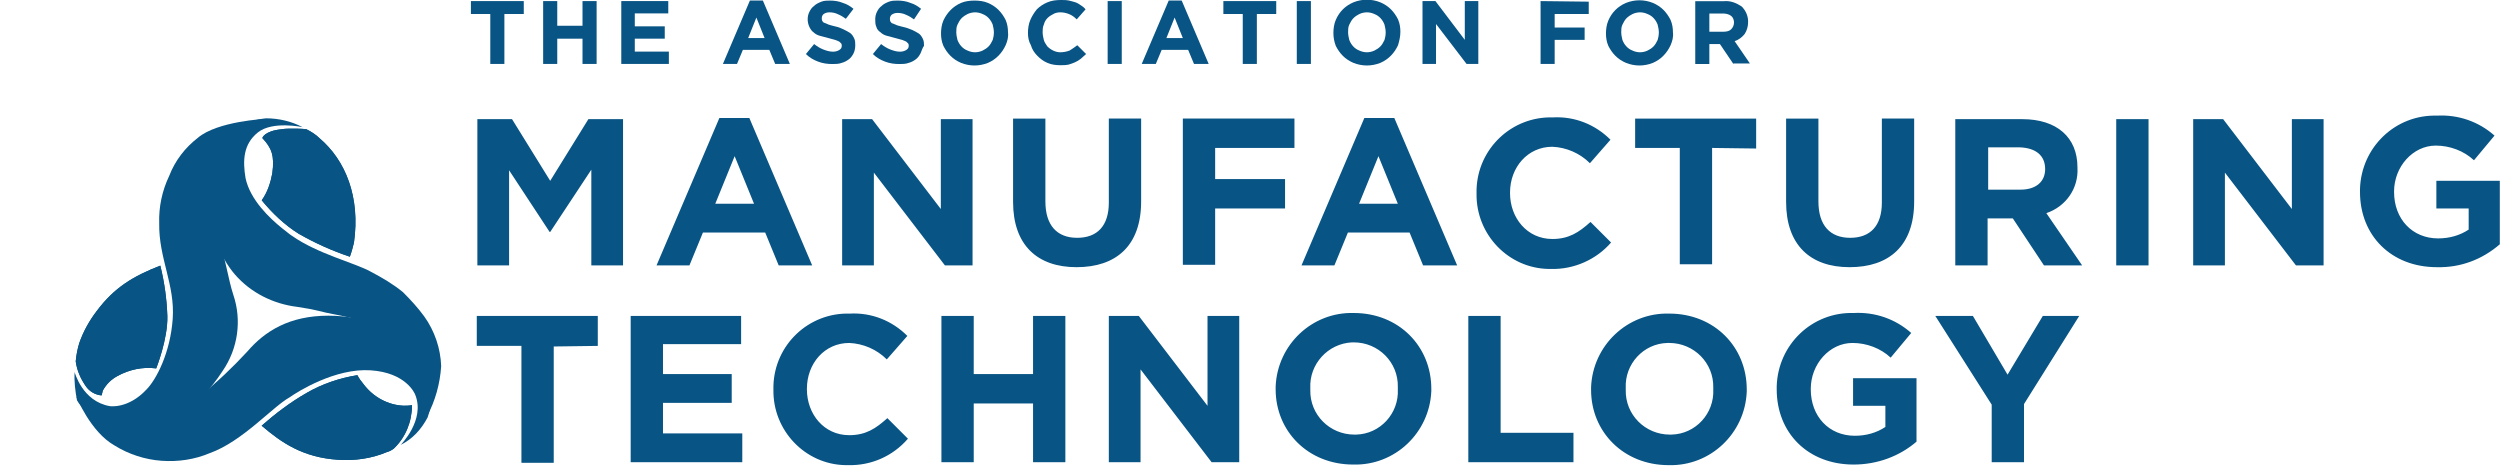 <?xml version="1.0" encoding="utf-8"?>
<!-- Generator: Adobe Illustrator 25.2.0, SVG Export Plug-In . SVG Version: 6.00 Build 0)  -->
<svg version="1.1" id="Layer_1" xmlns="http://www.w3.org/2000/svg" xmlns:xlink="http://www.w3.org/1999/xlink" x="0px" y="0px"
	 viewBox="0 0 425.6 79.5" style="enable-background:new 0 0 425.6 79.5;" xml:space="preserve">
<style type="text/css">
	.st0{fill:#075485;}
	.st1{fill:none;}
	.st2{clip-path:url(#SVGID_2_);}
	.st3{clip-path:url(#SVGID_4_);}
	.st4{clip-path:url(#SVGID_6_);}
	.st5{clip-path:url(#SVGID_8_);}
	.st6{clip-path:url(#SVGID_10_);}
	.st7{clip-path:url(#SVGID_12_);}
</style>
<g id="Group_1045" transform="translate(-72.733 -651.215)">
	<path id="Path_1200" class="st0" d="M426.7,705h-6.2l-6,10l-5.9-10h-6.4l9.6,15.1v9.8h5.5V720L426.7,705z M399,726.4v-10.8h-10.8
		v4.7h5.5v3.6c-1.5,1-3.3,1.5-5.2,1.5c-4.4,0-7.5-3.3-7.5-7.9v-0.1c0-4.2,3.2-7.8,7.1-7.8c2.4,0,4.8,0.9,6.5,2.5l3.5-4.2
		c-2.7-2.4-6.2-3.6-9.8-3.4c-7.1-0.2-12.9,5.4-13.1,12.5c0,0,0,0,0,0c0,0.1,0,0.3,0,0.4v0.1c0,7.4,5.3,12.8,13.1,12.8
		C392.3,730.3,396.1,728.9,399,726.4L399,726.4z M364.4,717.5c0.2,4.1-3,7.6-7.1,7.7c-0.1,0-0.2,0-0.3,0c-4.2,0-7.6-3.4-7.5-7.6
		c0-0.1,0-0.2,0-0.2v-0.1c-0.2-4.1,3-7.6,7.1-7.7c0.1,0,0.2,0,0.3,0c4.2,0,7.6,3.4,7.5,7.6C364.4,717.3,364.4,717.4,364.4,717.5
		L364.4,717.5z M370.1,717.5L370.1,717.5c0-7.2-5.5-12.9-13.2-12.9c-7.1-0.2-13,5.4-13.3,12.5c0,0.1,0,0.3,0,0.4v0.1
		c0,7.1,5.5,12.8,13.2,12.8c7.1,0.2,13-5.4,13.3-12.5C370.1,717.7,370.1,717.6,370.1,717.5L370.1,717.5z M340.6,729.9v-5h-12.4V705
		h-5.5v24.9L340.6,729.9z M310.7,717.5c0.2,4.1-3,7.6-7.1,7.7c-0.1,0-0.2,0-0.3,0c-4.2,0-7.6-3.4-7.5-7.6c0-0.1,0-0.2,0-0.2v-0.1
		c-0.2-4.1,3-7.6,7.1-7.8c0.1,0,0.2,0,0.3,0c4.2,0,7.6,3.4,7.5,7.6C310.7,717.3,310.7,717.4,310.7,717.5L310.7,717.5z M316.4,717.4
		L316.4,717.4c0-7.2-5.5-12.9-13.2-12.9c-7.1-0.2-13,5.4-13.3,12.5c0,0.1,0,0.3,0,0.4v0.1c0,7.1,5.5,12.8,13.2,12.8
		c7.1,0.2,13-5.4,13.3-12.5C316.4,717.7,316.4,717.6,316.4,717.4 M283.7,729.9V705h-5.4v15.3L266.6,705h-5.1v24.9h5.4v-15.8
		l12.1,15.8L283.7,729.9z M254.1,729.9V705h-5.5v9.9h-10.1V705h-5.5v24.9h5.5v-10h10.1v10H254.1z M227.3,725.9l-3.5-3.5
		c-2,1.8-3.7,2.9-6.5,2.9c-4.3,0-7.2-3.6-7.2-7.8v-0.1c0-4.3,3-7.8,7.2-7.8c2.4,0.1,4.7,1.1,6.4,2.8l3.5-4c-2.6-2.6-6.1-4-9.8-3.8
		c-7-0.2-12.8,5.3-13,12.3c0,0.2,0,0.4,0,0.6v0.1c-0.1,6.9,5.4,12.7,12.3,12.8c0.1,0,0.3,0,0.4,0C221,730.5,224.7,728.9,227.3,725.9
		L227.3,725.9z M199.1,729.9V725h-13.5v-5.2h11.7v-4.9h-11.7v-5.1h13.3V705h-18.8v24.9H199.1z M174.5,710.1V705h-20.6v5.1h7.6v19.9
		h5.5v-19.8L174.5,710.1z M498.3,692.8V682h-10.8v4.7h5.5v3.6c-1.5,1-3.3,1.5-5.2,1.5c-4.4,0-7.5-3.3-7.5-7.9v-0.1
		c0-4.2,3.2-7.8,7.1-7.8c2.4,0,4.8,0.9,6.5,2.5l3.5-4.2c-2.7-2.4-6.2-3.6-9.8-3.4c-7.1-0.2-12.9,5.4-13.1,12.5c0,0,0,0,0,0
		c0,0.1,0,0.3,0,0.4v0.1c0,7.4,5.3,12.8,13.1,12.8C491.6,696.8,495.3,695.4,498.3,692.8 M468.3,696.4v-24.9h-5.4v15.3l-11.7-15.3
		h-5.1v24.9h5.4v-15.8l12.1,15.8L468.3,696.4z M438.5,671.5H433v24.9h5.5V671.5z M420.9,680c0,2.1-1.5,3.5-4.2,3.5h-5.5v-7.2h5.4
		C419.2,676.4,420.9,677.6,420.9,680L420.9,680z M427.2,696.4l-6.1-8.9c3.3-1.1,5.5-4.2,5.3-7.7v-0.1c0-5.1-3.5-8.2-9.4-8.2h-11.4
		v24.9h5.5v-8h4.3l5.3,8L427.2,696.4z M398.6,685.5v-14.1h-5.5v14.3c0,4-2,6-5.4,6s-5.4-2.1-5.4-6.2v-14.1h-5.5v14.2
		c0,7.3,4.1,11.1,10.8,11.1S398.6,693.1,398.6,685.5L398.6,685.5z M371.7,676.5v-5.1h-20.6v5h7.6v19.8h5.5v-19.8L371.7,676.5z
		 M347,692.5l-3.5-3.5c-2,1.8-3.7,2.9-6.5,2.9c-4.3,0-7.2-3.6-7.2-7.8V684c0-4.3,3-7.8,7.2-7.8c2.4,0.1,4.7,1.1,6.4,2.8l3.5-4
		c-2.6-2.6-6.1-4-9.8-3.8c-7-0.2-12.8,5.3-13,12.3c0,0.2,0,0.4,0,0.6v0.1c-0.1,6.9,5.4,12.7,12.3,12.8c0.1,0,0.3,0,0.4,0
		C340.7,697.1,344.5,695.4,347,692.5 M310.7,685.9h-6.6l3.3-8.1L310.7,685.9z M320.8,696.4l-10.7-25.1h-5.1l-10.7,25.1h5.6l2.3-5.6
		h10.5l2.3,5.6H320.8z M293.1,676.4v-5h-19v24.9h5.5v-9.6h11.9v-5h-11.9v-5.3L293.1,676.4z M267,685.5v-14.1h-5.5v14.3
		c0,4-2,6-5.4,6s-5.4-2.1-5.4-6.2v-14.1h-5.5v14.2c0,7.3,4.1,11.1,10.8,11.1S267,693.1,267,685.5z M238.3,696.4v-24.9h-5.4v15.3
		l-11.7-15.3h-5.1v24.9h5.4v-15.8l12.1,15.8L238.3,696.4z M201.1,685.9h-6.6l3.3-8.1L201.1,685.9z M211,696.4l-10.7-25.1h-5.1
		l-10.7,25.1h5.6l2.3-5.6H203l2.3,5.6H211z M178.8,696.4v-24.9h-5.9l-6.5,10.5l-6.5-10.5h-5.9v24.9h5.4v-16.2l6.9,10.5h0.1l7-10.6
		v16.3L178.8,696.4z"/>
	<rect id="Rectangle_692" x="72.7" y="651.2" class="st1" width="425.6" height="98.2"/>
	<rect id="Rectangle_693" x="72.7" y="651.2" class="st1" width="425.6" height="98.2"/>
	<rect id="Rectangle_694" x="72.7" y="651.2" class="st1" width="425.6" height="98.2"/>
	<path id="Path_1201" class="st0" d="M152.9,651.4v2.2h3.3v8.5h2.4v-8.5h3.3v-2.2L152.9,651.4z"/>
	<path id="Path_1202" class="st0" d="M171.9,651.4v4.2h-4.3v-4.2h-2.4v10.7h2.4v-4.3h4.3v4.3h2.4v-10.7H171.9z"/>
	<path id="Path_1203" class="st0" d="M178.5,651.4v10.7h8.1V660h-5.8v-2.2h5.1v-2.1h-5.1v-2.2h5.7v-2.1L178.5,651.4z"/>
	<path id="Path_1204" class="st0" d="M201.5,654.2l1.4,3.5h-2.8L201.5,654.2z M200.4,651.3l-4.6,10.8h2.4l1-2.4h4.5l1,2.4h2.5
		l-4.6-10.8L200.4,651.3z"/>
	<g id="Group_1033" transform="translate(72.733 651.215)">
		<g>
			<defs>
				<rect id="SVGID_1_" y="0" width="425.6" height="98.2"/>
			</defs>
			<clipPath id="SVGID_2_">
				<use xlink:href="#SVGID_1_"  style="overflow:visible;"/>
			</clipPath>
			<g id="Group_1032" class="st2">
				<path id="Path_1205" class="st0" d="M145.3,9.1c-0.2,0.4-0.5,0.8-0.8,1c-0.4,0.3-0.8,0.5-1.2,0.6c-0.5,0.2-1.1,0.2-1.6,0.2
					c-0.8,0-1.6-0.1-2.4-0.4c-0.8-0.3-1.5-0.7-2.1-1.3l1.4-1.7c0.5,0.4,1,0.7,1.5,0.9c0.5,0.2,1.1,0.4,1.7,0.4
					c0.4,0,0.8-0.1,1.1-0.3c0.3-0.2,0.4-0.4,0.4-0.7v0c0-0.1,0-0.3-0.1-0.4c-0.1-0.1-0.2-0.2-0.3-0.3c-0.2-0.1-0.4-0.2-0.7-0.3
					c-0.4-0.1-0.7-0.2-1.1-0.3c-0.5-0.1-1-0.3-1.5-0.4c-0.4-0.1-0.8-0.3-1.1-0.6c-0.3-0.2-0.5-0.5-0.7-0.9c-0.2-0.4-0.3-0.9-0.3-1.3
					v0c0-0.5,0.1-0.9,0.3-1.3c0.2-0.4,0.4-0.7,0.8-1c0.3-0.3,0.7-0.5,1.2-0.7c0.5-0.2,1-0.2,1.5-0.2c0.7,0,1.5,0.1,2.2,0.4
					c0.7,0.2,1.3,0.6,1.8,1L144,3.2c-0.4-0.3-0.9-0.6-1.4-0.8c-0.4-0.2-0.9-0.3-1.4-0.3c-0.4,0-0.7,0.1-1,0.3
					c-0.2,0.2-0.3,0.4-0.3,0.7v0c0,0.2,0,0.3,0.1,0.5c0.1,0.1,0.2,0.3,0.4,0.3c0.2,0.1,0.5,0.2,0.7,0.3c0.3,0.1,0.7,0.2,1.1,0.3
					c0.5,0.1,1,0.3,1.4,0.5c0.4,0.2,0.8,0.4,1.1,0.6c0.3,0.2,0.5,0.5,0.7,0.9c0.2,0.4,0.2,0.8,0.2,1.2v0
					C145.6,8.2,145.5,8.7,145.3,9.1"/>
				<path id="Path_1206" class="st0" d="M156.7,9.1c-0.2,0.4-0.5,0.8-0.8,1c-0.4,0.3-0.8,0.5-1.2,0.6c-0.5,0.2-1.1,0.2-1.6,0.2
					c-0.8,0-1.6-0.1-2.4-0.4c-0.8-0.3-1.5-0.7-2.1-1.3l1.4-1.7c0.5,0.4,1,0.7,1.5,0.9c0.5,0.2,1.1,0.4,1.7,0.4
					c0.4,0,0.8-0.1,1.1-0.3c0.3-0.2,0.4-0.4,0.4-0.7v0c0-0.1,0-0.3-0.1-0.4c-0.1-0.1-0.2-0.2-0.3-0.3c-0.2-0.1-0.4-0.2-0.7-0.3
					c-0.4-0.1-0.7-0.2-1.1-0.3c-0.5-0.1-1-0.3-1.5-0.4c-0.4-0.1-0.8-0.3-1.1-0.6c-0.3-0.2-0.6-0.5-0.7-0.9C149,4.2,149,3.7,149,3.3
					v0c0-0.5,0.1-0.9,0.3-1.3c0.2-0.4,0.4-0.7,0.8-1c0.3-0.3,0.7-0.5,1.2-0.7c0.5-0.2,1-0.2,1.5-0.2c0.7,0,1.5,0.1,2.2,0.4
					c0.7,0.2,1.3,0.6,1.8,1l-1.2,1.8c-0.4-0.3-0.9-0.6-1.4-0.8c-0.4-0.2-0.9-0.3-1.4-0.3c-0.4,0-0.7,0.1-1,0.3
					c-0.2,0.2-0.3,0.4-0.3,0.7v0c0,0.2,0,0.3,0.1,0.5c0.1,0.1,0.2,0.3,0.4,0.3c0.2,0.1,0.5,0.2,0.7,0.3c0.3,0.1,0.7,0.2,1.1,0.3
					c0.5,0.1,1,0.3,1.5,0.5c0.4,0.2,0.8,0.4,1.1,0.6c0.3,0.2,0.5,0.5,0.7,0.9c0.2,0.4,0.2,0.8,0.2,1.2v0
					C157,8.2,156.9,8.7,156.7,9.1"/>
				<path id="Path_1207" class="st0" d="M169.2,5.5c0-0.4-0.1-0.9-0.2-1.3c-0.3-0.8-0.9-1.5-1.7-1.8c-0.4-0.2-0.9-0.3-1.3-0.3
					c-0.4,0-0.9,0.1-1.3,0.3c-0.4,0.2-0.7,0.4-1,0.7c-0.3,0.3-0.5,0.7-0.7,1.1c-0.2,0.4-0.2,0.9-0.2,1.3v0c0,0.4,0.1,0.9,0.2,1.3
					c0.3,0.8,0.9,1.5,1.7,1.8c0.4,0.2,0.9,0.3,1.3,0.3c0.4,0,0.9-0.1,1.3-0.3c0.4-0.2,0.7-0.4,1-0.7c0.3-0.3,0.5-0.7,0.7-1.1
					C169.1,6.5,169.2,6,169.2,5.5L169.2,5.5z M171.2,7.7c-0.6,1.3-1.6,2.4-3,3c-1.5,0.6-3.1,0.6-4.6,0c-0.7-0.3-1.3-0.7-1.8-1.2
					c-0.5-0.5-0.9-1.1-1.2-1.7c-0.3-0.7-0.4-1.4-0.4-2.1v0c0-0.7,0.1-1.5,0.4-2.2c0.6-1.3,1.6-2.4,3-3c0.7-0.3,1.5-0.4,2.3-0.4
					c0.8,0,1.6,0.1,2.3,0.4c0.7,0.3,1.3,0.7,1.8,1.2c0.5,0.5,0.9,1.1,1.2,1.7c0.3,0.7,0.4,1.4,0.4,2.1v0
					C171.7,6.3,171.5,7,171.2,7.7"/>
				<path id="Path_1208" class="st0" d="M184,10c-0.6,0.5-1.4,0.8-2.1,1c-0.5,0.1-0.9,0.1-1.4,0.1c-0.8,0-1.5-0.1-2.2-0.4
					c-0.7-0.3-1.2-0.7-1.7-1.2c-0.5-0.5-0.9-1.1-1.1-1.8C175.1,7,175,6.3,175,5.6v0c0-0.7,0.1-1.5,0.4-2.2c0.3-0.7,0.7-1.3,1.1-1.8
					c0.5-0.5,1.1-0.9,1.8-1.2c0.7-0.3,1.5-0.4,2.3-0.4c0.5,0,0.9,0,1.4,0.1c0.4,0.1,0.8,0.2,1.1,0.3c0.3,0.1,0.6,0.3,0.9,0.5
					c0.3,0.2,0.6,0.4,0.8,0.7l-1.5,1.7c-0.4-0.4-0.8-0.7-1.3-0.9c-0.5-0.2-1-0.3-1.5-0.3c-0.4,0-0.9,0.1-1.2,0.3
					c-0.4,0.2-0.7,0.4-1,0.7c-0.3,0.3-0.5,0.7-0.6,1.1c-0.2,0.4-0.2,0.9-0.2,1.3v0c0,0.4,0.1,0.9,0.2,1.3c0.1,0.4,0.4,0.8,0.6,1.1
					c0.6,0.6,1.4,1,2.2,1c0.5,0,1.1-0.1,1.6-0.3c0.5-0.3,0.9-0.6,1.3-0.9l1.5,1.5C184.6,9.5,184.3,9.7,184,10"/>
			</g>
		</g>
	</g>
	<rect id="Rectangle_696" x="261.3" y="651.4" class="st0" width="2.4" height="10.7"/>
	<path id="Path_1209" class="st0" d="M272.7,654.2l1.4,3.5h-2.8L272.7,654.2z M271.7,651.3l-4.6,10.8h2.4l1-2.4h4.5l1,2.4h2.5
		l-4.6-10.8H271.7z"/>
	<path id="Path_1210" class="st0" d="M281,651.4v2.2h3.3v8.5h2.4v-8.5h3.3v-2.2L281,651.4z"/>
	<rect id="Rectangle_697" x="293.5" y="651.4" class="st0" width="2.4" height="10.7"/>
	<g id="Group_1035" transform="translate(72.733 651.215)">
		<g>
			<defs>
				<rect id="SVGID_3_" y="0" width="425.6" height="98.2"/>
			</defs>
			<clipPath id="SVGID_4_">
				<use xlink:href="#SVGID_3_"  style="overflow:visible;"/>
			</clipPath>
			<g id="Group_1034" class="st3">
				<path id="Path_1211" class="st0" d="M235.9,5.5c0-0.4-0.1-0.9-0.2-1.3c-0.3-0.8-0.9-1.5-1.7-1.8c-0.4-0.2-0.9-0.3-1.3-0.3
					c-0.4,0-0.9,0.1-1.3,0.3c-0.4,0.2-0.7,0.4-1,0.7c-0.3,0.3-0.5,0.7-0.7,1.1c-0.2,0.4-0.2,0.9-0.2,1.3v0c0,0.4,0.1,0.9,0.2,1.3
					c0.3,0.8,0.9,1.5,1.7,1.8c0.4,0.2,0.9,0.3,1.3,0.3c0.4,0,0.9-0.1,1.3-0.3c0.4-0.2,0.7-0.4,1-0.7c0.3-0.3,0.5-0.7,0.7-1.1
					C235.8,6.5,235.9,6,235.9,5.5L235.9,5.5z M238,7.7c-0.6,1.3-1.6,2.4-3,3c-1.5,0.6-3.1,0.6-4.6,0c-0.7-0.3-1.3-0.7-1.8-1.2
					c-0.5-0.5-0.9-1.1-1.2-1.7C227.1,7,227,6.3,227,5.6v0c0-0.7,0.1-1.5,0.4-2.2c0.3-0.7,0.7-1.3,1.2-1.8c0.5-0.5,1.1-0.9,1.8-1.2
					c1.5-0.6,3.1-0.6,4.6,0c0.7,0.3,1.3,0.7,1.8,1.2c0.5,0.5,0.9,1.1,1.2,1.7c0.3,0.7,0.4,1.4,0.4,2.1v0C238.4,6.3,238.2,7,238,7.7"
					/>
			</g>
		</g>
	</g>
	<path id="Path_1212" class="st0" d="M322.1,651.4v6.6l-5-6.6h-2.2v10.7h2.3v-6.8l5.2,6.8h2v-10.7H322.1z"/>
	<path id="Path_1213" class="st0" d="M335,651.4v10.7h2.4V658h5.1v-2.1h-5.1v-2.3h5.8v-2.1L335,651.4z"/>
	<g id="Group_1037" transform="translate(72.733 651.215)">
		<g>
			<defs>
				<rect id="SVGID_5_" y="0" width="425.6" height="98.2"/>
			</defs>
			<clipPath id="SVGID_6_">
				<use xlink:href="#SVGID_5_"  style="overflow:visible;"/>
			</clipPath>
			<g id="Group_1036" class="st4">
				<path id="Path_1214" class="st0" d="M282.4,5.5c0-0.4-0.1-0.9-0.2-1.3c-0.3-0.8-0.9-1.5-1.7-1.8c-0.4-0.2-0.9-0.3-1.3-0.3
					c-0.4,0-0.9,0.1-1.3,0.3c-0.4,0.2-0.7,0.4-1,0.7c-0.3,0.3-0.5,0.7-0.7,1.1c-0.2,0.4-0.2,0.9-0.2,1.3v0c0,0.4,0.1,0.9,0.2,1.3
					c0.3,0.8,0.9,1.5,1.7,1.8c0.4,0.2,0.9,0.3,1.3,0.3c0.4,0,0.9-0.1,1.3-0.3c0.4-0.2,0.7-0.4,1-0.7c0.3-0.3,0.5-0.7,0.7-1.1
					C282.3,6.5,282.4,6,282.4,5.5L282.4,5.5z M284.4,7.7c-0.6,1.3-1.6,2.4-3,3c-1.5,0.6-3.1,0.6-4.6,0c-0.7-0.3-1.3-0.7-1.8-1.2
					c-0.5-0.5-0.9-1.1-1.2-1.7c-0.3-0.7-0.4-1.4-0.4-2.1v0c0-0.7,0.1-1.5,0.4-2.2c0.3-0.7,0.7-1.3,1.2-1.8c0.5-0.5,1.1-0.9,1.8-1.2
					c1.5-0.6,3.1-0.6,4.6,0c0.7,0.3,1.3,0.7,1.8,1.2c0.5,0.5,0.9,1.1,1.2,1.7c0.3,0.7,0.4,1.4,0.4,2.1v0
					C284.9,6.3,284.7,7,284.4,7.7"/>
				<path id="Path_1215" class="st0" d="M295.2,3.8c0-0.4-0.2-0.9-0.5-1.1c-0.4-0.3-0.9-0.4-1.4-0.4H291v3.1h2.4
					c0.5,0,1-0.1,1.3-0.4C295,4.7,295.2,4.3,295.2,3.8L295.2,3.8z M295.1,10.9l-2.3-3.4H291v3.4h-2.4V0.2h4.9c1.1-0.1,2.1,0.3,3,0.9
					c0.7,0.7,1.1,1.6,1.1,2.6v0c0,0.8-0.2,1.5-0.6,2.1c-0.4,0.5-1,1-1.7,1.2l2.6,3.8H295.1z"/>
			</g>
		</g>
	</g>
	<g id="Group_1044" transform="translate(85.438 671.457)">
		<g id="Group_1039" transform="translate(31.835 43.628)">
			<path id="Path_1216" class="st0" d="M7.7,3C4.9,4.6,2.4,6.5,0,8.6c3.4,2.9,7,5.4,13,5.8c2.8,0.2,5.7-0.2,8.3-1.3
				c0.4-0.1,0.8-0.3,1.2-0.6c2-1.9,3.1-4.6,3.1-7.4c-0.5,0.1-1,0.1-1.4,0.1c-2.7-0.1-5.2-1.5-6.8-3.6c-0.4-0.5-0.8-1-1.1-1.6
				C13.2,0.5,10.3,1.5,7.7,3"/>
			<g>
				<defs>
					<path id="SVGID_7_" d="M7.7,3C4.9,4.6,2.4,6.5,0,8.6c3.4,2.9,7,5.4,13,5.8c2.8,0.2,5.7-0.2,8.3-1.3c0.4-0.1,0.8-0.3,1.2-0.6
						c2-1.9,3.1-4.6,3.1-7.4c-0.5,0.1-1,0.1-1.4,0.1c-2.7-0.1-5.2-1.5-6.8-3.6c-0.4-0.5-0.8-1-1.1-1.6C13.2,0.5,10.3,1.5,7.7,3"/>
				</defs>
				<clipPath id="SVGID_8_">
					<use xlink:href="#SVGID_7_"  style="overflow:visible;"/>
				</clipPath>
				<g id="Group_1038" class="st5">
					
						<rect id="Rectangle_700" x="-1.9" y="-4.8" transform="matrix(0.901 -0.434 0.434 0.901 -1.898 6.275)" class="st0" width="29.4" height="24.3"/>
				</g>
			</g>
		</g>
		<g id="Group_1041" transform="translate(0.186 24.975)">
			<path id="Path_1218" class="st0" d="M3.6,7.7c-1.3,1.7-2.3,3.5-3,5.5c-0.3,1-0.5,2-0.6,3.1c0.2,1.5,0.8,2.9,1.7,4.2
				c0.6,0.9,1.6,1.5,2.7,1.6c0.1-0.2,0.1-0.5,0.2-0.8c0.6-1.1,1.4-1.9,2.5-2.5c2-1.1,4.3-1.6,6.6-1.3c0,0,2-5,1.9-8.9
				c-0.1-2.9-0.5-5.8-1.2-8.6C9.8,1.8,6.6,3.7,3.6,7.7"/>
			<g>
				<defs>
					<path id="SVGID_9_" d="M3.6,7.7c-1.3,1.7-2.3,3.5-3,5.5c-0.3,1-0.5,2-0.6,3.1c0.2,1.5,0.8,2.9,1.7,4.2c0.6,0.9,1.6,1.5,2.7,1.6
						c0.1-0.2,0.1-0.5,0.2-0.8c0.6-1.1,1.4-1.9,2.5-2.5c2-1.1,4.3-1.6,6.6-1.3c0,0,2-5,1.9-8.9c-0.1-2.9-0.5-5.8-1.2-8.6
						C9.8,1.8,6.6,3.7,3.6,7.7"/>
				</defs>
				<clipPath id="SVGID_10_">
					<use xlink:href="#SVGID_9_"  style="overflow:visible;"/>
				</clipPath>
				<g id="Group_1040" class="st6">
					
						<rect id="Rectangle_701" x="-4.3" y="-2.4" transform="matrix(0.877 -0.48 0.48 0.877 -4.345 5.125)" class="st0" width="24.4" height="26.9"/>
				</g>
			</g>
		</g>
		<g id="Group_1043" transform="translate(31.853 1.658)">
			<path id="Path_1220" class="st0" d="M3.4,0.1C0.4,0.4,0.1,1.6,0.1,1.6c1.6,1.7,2.1,3,1.7,6C1.5,9.2,1,10.8,0,12.2
				c1.8,2.2,3.9,4.2,6.3,5.7c2.8,1.6,5.7,2.9,8.7,3.9c0.3-0.8,0.5-1.6,0.7-2.4c1.1-7.7-1.4-14-5.9-17.8C9.2,1,8.4,0.5,7.6,0.1
				C6.8,0,6,0,5.2,0C4.6,0,4,0,3.4,0.1"/>
			<g>
				<defs>
					<path id="SVGID_11_" d="M3.4,0.1C0.4,0.4,0.1,1.6,0.1,1.6c1.6,1.7,2.1,3,1.7,6C1.5,9.2,1,10.8,0,12.2c1.8,2.2,3.9,4.2,6.3,5.7
						c2.8,1.6,5.7,2.9,8.7,3.9c0.3-0.8,0.5-1.6,0.7-2.4c1.1-7.7-1.4-14-5.9-17.8C9.2,1,8.4,0.5,7.6,0.1C6.8,0,6,0,5.2,0
						C4.6,0,4,0,3.4,0.1"/>
				</defs>
				<clipPath id="SVGID_12_">
					<use xlink:href="#SVGID_11_"  style="overflow:visible;"/>
				</clipPath>
				<g id="Group_1042" class="st7">
					<rect id="Rectangle_702" x="0" y="0" class="st0" width="16.8" height="21.8"/>
				</g>
			</g>
		</g>
		<path id="Path_1222" class="st0" d="M55.5,55.5c0,0,4.2-4.2,2.5-8.5c-0.1-0.3-1.6-3.8-7.6-4.2S38,46.4,36.6,47.4
			c-2.9,1.6-8,7.5-13.6,9.5c-2.6,1.1-5.4,1.5-8.2,1.3c-2.8-0.2-5.6-1.1-8-2.6c-4.1-2.3-6.5-8.3-6.5-8.3c2.4,2,5.4,3.3,8.5,3.8
			c5.1,0,7.4,0.8,12.6-4c2.9-2.3,5.5-4.8,8-7.5c3-3.5,7.2-6.1,13.8-6.1s11.6,2.6,14.5,6.2s3.9,6.6,2.4,11.1
			C59,52.9,57.5,54.5,55.5,55.5"/>
		<path id="Path_1223" class="st0" d="M62.4,42.1c-0.2,3-1,5.9-2.4,8.5c0,0-0.4-5.2-1.9-8c-0.9-1.7-2.2-3.2-3.9-4.4
			c-2.2-2.4-5.2-4-8.4-4.6c-5.7-1.1-3.4-0.9-7.9-1.6c-4.1-0.5-7.9-2.4-10.6-5.5c-2.7-3.1-4.4-8.1-4.8-11.4c-0.4-3.3,0.3-6.7,1.9-9.7
			c1.6-3.1,4.7-5.2,8.2-5.5c2.1,0,4.3,0.5,6.2,1.5c0,0-5.1-1.1-7.6,0.9s-2.6,4.8-2.1,7.8c0.8,3.7,4.1,6.8,6.2,8.5
			c0.9,0.7,1.5,1.2,1.7,1.3c4.4,3.1,10.7,4.6,13.4,6.1c1.9,1,3.8,2.1,5.5,3.5c1.3,1.3,2.5,2.6,3.6,4.1
			C61.3,36.1,62.3,39.1,62.4,42.1"/>
		<path id="Path_1224" class="st0" d="M0,43.1c0,0,1.3,5,6,5.8c0,0,3.1,0.5,6.2-2.8c1.7-1.7,4.1-6.3,4.5-12.1s-2.4-10.3-2.3-16.2
			c-0.1-2.8,0.5-5.6,1.7-8.1c1-2.6,2.7-4.8,4.9-6.5C24.3,0.4,32.4,0,32.4,0c-3.4,0.8-6.3,3-7.9,6c-1.6,4.5-2.3,7.7,0,14.3
			c1,2.7,1.7,7.2,2.5,9.6c1.5,4.4,0.8,9.2-1.8,13C21,49.4,15.1,53.1,8.6,52.6c-2.6-0.2-6.8-2.2-8.2-4.7C0.1,46.3-0.1,44.7,0,43.1"/>
	</g>
	<rect id="Rectangle_703" x="72.7" y="651.2" class="st1" width="425.6" height="98.2"/>
</g>
</svg>
